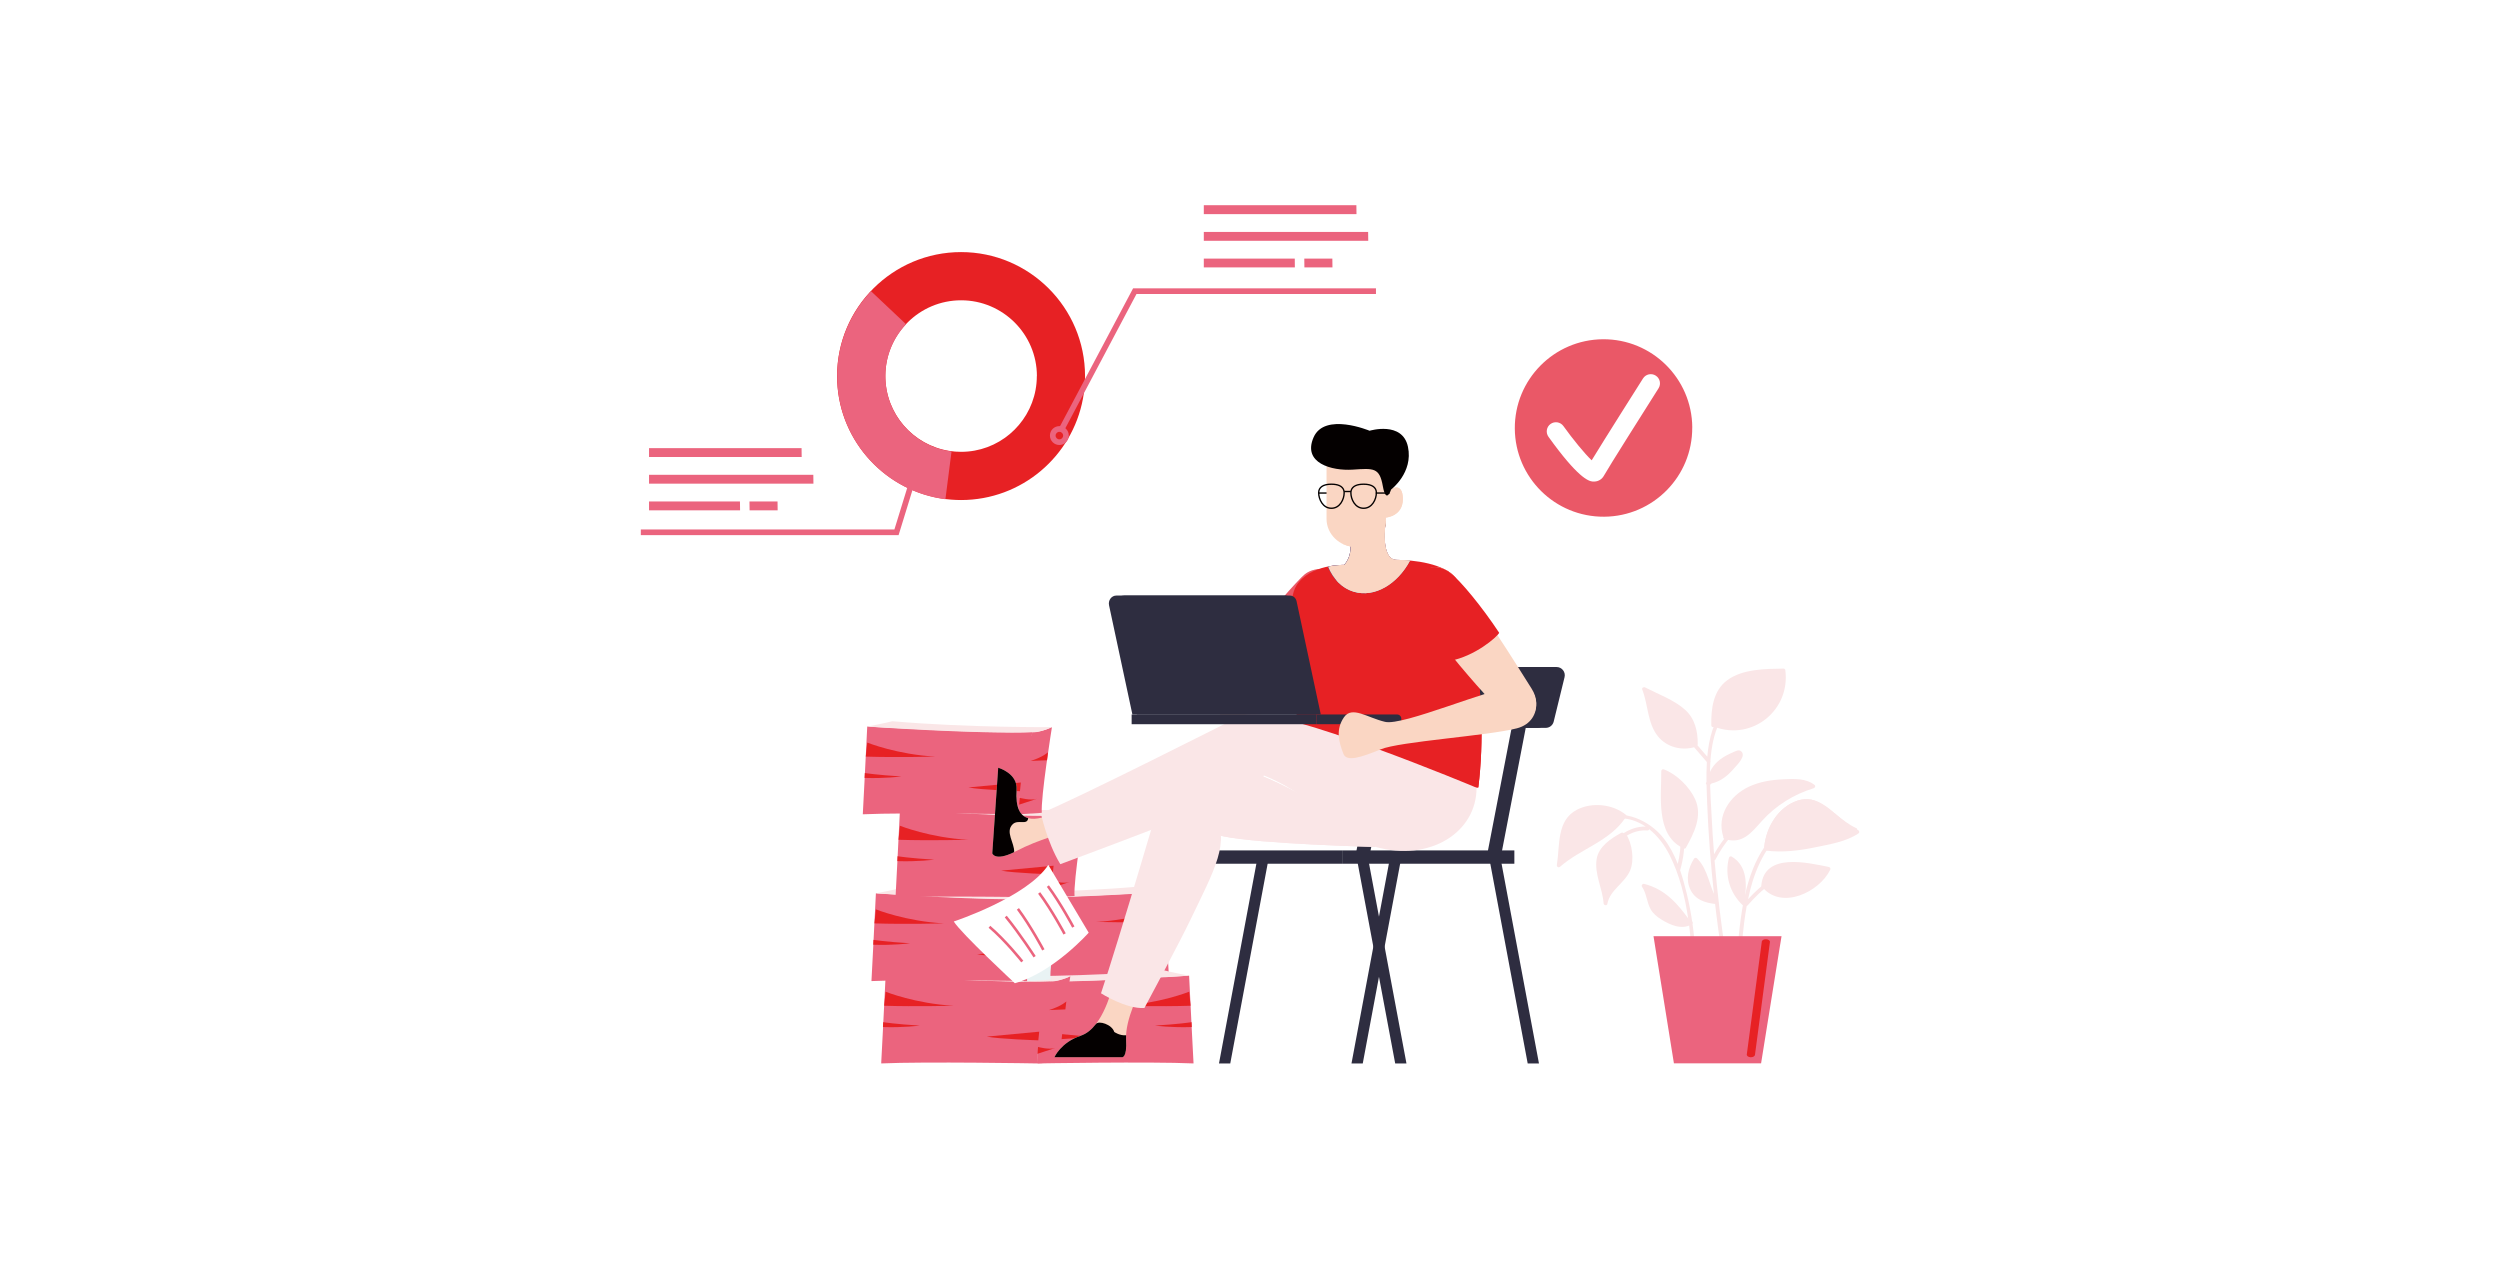 <?xml version="1.0" encoding="UTF-8"?>
<svg id="_レイヤー_2" data-name="レイヤー 2" xmlns="http://www.w3.org/2000/svg" xmlns:xlink="http://www.w3.org/1999/xlink" viewBox="0 0 670 340">
  <defs>
    <style>
      .cls-1 {
        fill: #e72124;
      }

      .cls-1, .cls-2, .cls-3, .cls-4, .cls-5, .cls-6, .cls-7, .cls-8, .cls-9, .cls-10, .cls-11, .cls-12 {
        stroke-width: 0px;
      }

      .cls-2 {
        fill: #85b3c1;
      }

      .cls-3 {
        fill: #eb647e;
      }

      .cls-4 {
        fill: #ea5867;
      }

      .cls-5 {
        fill: #2e2d40;
      }

      .cls-6 {
        fill: #e9f3f4;
      }

      .cls-7 {
        fill: #040000;
      }

      .cls-8 {
        fill: #fad6c3;
      }

      .cls-9 {
        fill: #fae6e7;
      }

      .cls-10 {
        fill: url(#_裼_胙琅韃_140);
      }

      .cls-11 {
        fill: #003592;
      }

      .cls-12 {
        fill: #fff;
      }
    </style>
    <linearGradient id="_裼_胙琅韃_140" data-name="ﾁ裼 胙琅韃 140" x1="342.04" y1="139.48" x2="397.16" y2="139.48" gradientUnits="userSpaceOnUse">
      <stop offset="0" stop-color="#f5c91f"/>
      <stop offset="1" stop-color="#ee731b"/>
    </linearGradient>
  </defs>
  <g id="_商品" data-name="商品">
    <g id="points-02-sp">
      <rect class="cls-12" width="670" height="340"/>
      <g>
        <g>
          <g>
            <path class="cls-3" d="M267.82,240.5s3.73,14.92,3.73,22.03c0,0,30.03-.53,41.75,0,0,0-.77-14.6-1.19-23.52,0,0-33.1,2.02-44.3,1.49Z"/>
            <path class="cls-6" d="M267.82,240.5s-2.19.09-5.21-1.33c0,0,3.07,19.06,2.71,22.97l6.23.4s-.13-13.46-3.73-22.03Z"/>
            <path class="cls-2" d="M312.77,251.47s-3.3.53-9.81.92c0,0,4.48.59,9.87.39l-.06-1.31Z"/>
            <path class="cls-1" d="M312.12,243.31s-8.05,3.23-18.31,3.76c0,0,10.21.27,18.7,0l-.39-3.76Z"/>
            <path class="cls-2" d="M271.2,256.34s10.48-.34,13.81-1l-14.06-1.32.24,2.32Z"/>
            <path class="cls-2" d="M263.68,245.91s1.28,1.26,4.65,2.32l-4.39-.18-.26-2.14Z"/>
            <path class="cls-2" d="M266.71,258.4l4.71,1.55-.15-1.84s-2.92.82-4.56.28Z"/>
            <path class="cls-9" d="M262.61,239.17s22.4.18,42.79-1.58c0,0,1.83.49,6.71,1.43,0,0-29.75,2.1-44.3,1.49,0,0-1.12.4-5.21-1.33Z"/>
          </g>
          <g>
            <path class="cls-3" d="M274.39,262.97s3.73,14.92,3.73,22.03c0,0,30.03-.53,41.75,0,0,0-.77-14.6-1.19-23.52,0,0-33.1,2.02-44.3,1.49Z"/>
            <path class="cls-6" d="M274.39,262.97s-2.19.09-5.21-1.33c0,0,3.07,19.06,2.71,22.97l6.23.4s-.13-13.46-3.73-22.03Z"/>
            <path class="cls-1" d="M319.34,273.94s-3.3.53-9.81.92c0,0,4.48.59,9.87.39l-.06-1.32Z"/>
            <path class="cls-1" d="M318.69,265.78s-8.05,3.23-18.31,3.76c0,0,10.21.27,18.7,0l-.39-3.76Z"/>
            <path class="cls-1" d="M277.77,278.81s10.48-.34,13.81-1l-14.06-1.32.24,2.32Z"/>
            <path class="cls-2" d="M270.25,268.38s1.28,1.26,4.65,2.32l-4.39-.18-.26-2.14Z"/>
            <path class="cls-2" d="M273.28,280.87l4.71,1.55-.15-1.84s-2.92.82-4.56.28Z"/>
            <path class="cls-9" d="M269.18,261.64s22.4.18,42.79-1.59c0,0,1.83.49,6.71,1.43,0,0-29.75,2.1-44.3,1.49,0,0-1.12.4-5.21-1.33Z"/>
          </g>
          <g>
            <path class="cls-3" d="M281.64,262.97s-3.73,14.92-3.73,22.03c0,0-30.03-.53-41.75,0,0,0,.77-14.6,1.19-23.52,0,0,33.1,2.02,44.3,1.49Z"/>
            <path class="cls-3" d="M281.64,262.97s2.19.09,5.21-1.33c0,0-3.07,19.06-2.71,22.97l-6.23.4s.13-13.46,3.73-22.03Z"/>
            <path class="cls-1" d="M236.69,273.94s3.3.53,9.81.92c0,0-4.48.59-9.87.39l.06-1.32Z"/>
            <path class="cls-1" d="M237.34,265.78s8.05,3.23,18.31,3.76c0,0-10.21.27-18.7,0l.39-3.76Z"/>
            <path class="cls-1" d="M278.26,278.81s-10.48-.34-13.81-1l14.06-1.32-.24,2.32Z"/>
            <path class="cls-1" d="M285.78,268.38s-1.28,1.26-4.65,2.32l4.39-.18.26-2.14Z"/>
            <path class="cls-1" d="M282.75,280.87l-4.71,1.55.15-1.84s2.92.82,4.56.28Z"/>
            <path class="cls-9" d="M286.85,261.64s-22.4.18-42.79-1.59c0,0-1.83.49-6.71,1.43,0,0,29.75,2.1,44.3,1.49,0,0,1.12.4,5.21-1.33Z"/>
          </g>
          <g>
            <path class="cls-3" d="M279.03,240.9s-3.73,14.92-3.73,22.03c0,0-30.03-.53-41.75,0,0,0,.77-14.6,1.19-23.52,0,0,33.1,2.02,44.3,1.49Z"/>
            <path class="cls-6" d="M279.03,240.9s2.19.09,5.21-1.33c0,0-3.07,19.06-2.71,22.97l-6.23.4s.13-13.46,3.73-22.03Z"/>
            <path class="cls-1" d="M234.09,251.88s3.3.53,9.81.92c0,0-4.48.59-9.87.39l.06-1.32Z"/>
            <path class="cls-1" d="M234.74,243.71s8.05,3.23,18.31,3.76c0,0-10.21.27-18.7,0l.39-3.76Z"/>
            <path class="cls-1" d="M275.66,256.74s-10.48-.34-13.81-1.01l14.06-1.32-.24,2.32Z"/>
            <path class="cls-2" d="M283.18,246.32s-1.28,1.26-4.65,2.32l4.39-.18.26-2.14Z"/>
            <path class="cls-2" d="M280.14,258.8l-4.71,1.55.15-1.84s2.92.82,4.56.28Z"/>
            <path class="cls-9" d="M284.24,239.57s-22.4.19-42.79-1.58c0,0-1.83.49-6.71,1.43,0,0,29.75,2.1,44.3,1.49,0,0,1.12.4,5.21-1.33Z"/>
          </g>
          <g>
            <path class="cls-3" d="M285.48,218.49s-3.73,14.93-3.73,22.03c0,0-30.03-.53-41.75,0,0,0,.77-14.6,1.19-23.52,0,0,33.1,2.02,44.3,1.49Z"/>
            <path class="cls-3" d="M285.48,218.49s2.19.09,5.21-1.33c0,0-3.07,19.06-2.71,22.97l-6.23.4s.13-13.46,3.73-22.03Z"/>
            <path class="cls-1" d="M240.54,229.47s3.3.53,9.81.92c0,0-4.48.59-9.87.39l.06-1.32Z"/>
            <path class="cls-1" d="M241.19,221.3s8.05,3.23,18.31,3.76c0,0-10.21.27-18.7,0l.39-3.76Z"/>
            <path class="cls-1" d="M282.11,234.33s-10.48-.34-13.81-1l14.06-1.32-.24,2.32Z"/>
            <path class="cls-2" d="M289.63,223.91s-1.28,1.26-4.65,2.32l4.39-.18.26-2.14Z"/>
            <path class="cls-1" d="M286.59,236.39l-4.71,1.55.15-1.84s2.92.82,4.56.28Z"/>
            <path class="cls-9" d="M290.69,217.16s-22.4.19-42.79-1.58c0,0-1.83.49-6.71,1.43,0,0,29.75,2.1,44.3,1.49,0,0,1.12.4,5.21-1.33Z"/>
          </g>
          <g>
            <path class="cls-3" d="M276.71,196.2s-3.73,14.92-3.73,22.03c0,0-30.03-.53-41.75,0,0,0,.77-14.6,1.19-23.52,0,0,33.1,2.02,44.3,1.49Z"/>
            <path class="cls-3" d="M276.71,196.2s2.19.09,5.21-1.33c0,0-3.07,19.06-2.71,22.97l-6.23.4s.13-13.46,3.73-22.03Z"/>
            <path class="cls-1" d="M231.77,207.17s3.3.53,9.81.92c0,0-4.48.59-9.87.39l.06-1.32Z"/>
            <path class="cls-1" d="M232.42,199.01s8.05,3.23,18.31,3.76c0,0-10.21.27-18.7,0l.39-3.76Z"/>
            <path class="cls-1" d="M273.34,212.04s-10.48-.34-13.81-1.01l14.06-1.32-.24,2.32Z"/>
            <path class="cls-1" d="M280.86,201.61s-1.28,1.26-4.65,2.32l4.39-.18.26-2.14Z"/>
            <path class="cls-1" d="M277.83,214.1l-4.71,1.55.15-1.84s2.92.81,4.56.28Z"/>
            <path class="cls-9" d="M281.93,194.87s-22.4.19-42.79-1.58c0,0-1.83.49-6.71,1.43,0,0,29.75,2.1,44.3,1.49,0,0,1.12.4,5.21-1.33Z"/>
          </g>
          <g>
            <path class="cls-12" d="M280.94,231.79l10.83,18.17s-9.38,10.6-19.79,13.55c0,0-14.41-13.36-16.37-16.55,0,0,19.68-6.49,25.34-15.17Z"/>
            <path class="cls-3" d="M287.34,248.62l.62-.33c-.03-.06-3.37-6.34-6.85-11.03l-.56.42c3.45,4.65,6.76,10.88,6.79,10.94Z"/>
            <path class="cls-3" d="M285,250.46l.62-.33c-.03-.06-3.37-6.34-6.85-11.03l-.56.42c3.45,4.65,6.76,10.88,6.79,10.94Z"/>
            <path class="cls-3" d="M279.31,254.73l.62-.33c-.03-.06-3.37-6.34-6.85-11.03l-.56.42c3.45,4.65,6.76,10.88,6.79,10.94Z"/>
            <path class="cls-3" d="M276.98,256.59l.59-.38c-.04-.06-3.84-6.01-7.76-10.8l-.54.44c3.89,4.76,7.67,10.67,7.71,10.73Z"/>
            <path class="cls-3" d="M273.7,257.91l.55-.43c-.04-.06-4.39-5.55-8.85-9.37l-.46.53c4.4,3.77,8.71,9.22,8.75,9.27Z"/>
          </g>
        </g>
        <g>
          <g>
            <g>
              <path class="cls-5" d="M364.58,230.32c.56,0,1.06-.37,1.21-.93l8.57-44.38c.17-.67-.23-1.34-.9-1.51-.67-.17-1.34.23-1.51.9l-8.57,44.38c-.17.67.23,1.35.9,1.52.1.03.21.04.31.04Z"/>
              <path class="cls-5" d="M365.82,230.32c.55,0,1.06-.37,1.21-.93l8.57-44.38c.17-.67-.23-1.34-.9-1.51-.67-.17-1.34.23-1.52.9l-8.57,44.38c-.17.67.23,1.35.9,1.52.1.03.21.04.31.04Z"/>
            </g>
            <g>
              <path class="cls-5" d="M399.82,230.32c.55,0,1.06-.37,1.21-.93l8.57-44.38c.17-.67-.23-1.34-.9-1.51-.67-.17-1.34.23-1.52.9l-8.57,44.38c-.17.67.23,1.35.9,1.52.1.03.21.04.31.04Z"/>
              <path class="cls-5" d="M401.06,230.32c.56,0,1.06-.37,1.21-.93l8.57-44.38c.17-.67-.23-1.34-.9-1.51-.67-.17-1.34.23-1.51.9l-8.57,44.38c-.17.67.23,1.35.9,1.52.1.03.21.04.31.04Z"/>
            </g>
            <polygon class="cls-5" points="336.86 230.67 339.88 230.67 329.71 285 326.69 285 336.86 230.67"/>
            <rect class="cls-5" x="324.95" y="227.91" width="34.74" height="3.57"/>
            <polygon class="cls-5" points="366.76 230.67 363.74 230.67 373.91 285 376.93 285 366.76 230.67"/>
            <polygon class="cls-5" points="402.27 230.67 399.25 230.67 409.42 285 412.44 285 402.27 230.67"/>
            <polygon class="cls-5" points="372.37 230.67 375.39 230.67 365.22 285 362.2 285 372.37 230.67"/>
            <rect class="cls-5" x="359.69" y="227.91" width="46.16" height="3.57"/>
            <path class="cls-5" d="M369.95,195.07h44.3c1.02,0,1.9-.69,2.14-1.68l2.91-11.9c.34-1.39-.71-2.73-2.14-2.73h-44.3c-1.02,0-1.9.69-2.14,1.68l-2.91,11.9c-.34,1.39.71,2.73,2.14,2.73Z"/>
            <path class="cls-5" d="M367.78,195.07h44.3c1.02,0,1.9-.69,2.14-1.68l2.91-11.9c.34-1.39-.71-2.73-2.14-2.73h-44.3c-1.02,0-1.9.69-2.14,1.68l-2.91,11.9c-.34,1.39.71,2.73,2.14,2.73Z"/>
          </g>
          <g>
            <path class="cls-8" d="M360.58,162.29c-2.59,5.83-21.67,25.04-25,28.53-4.02,4.2-10.12,2.44-9.43-2.84.59-4.5,20.72-31.85,23.53-34.05,5.07-3.98,14.14,1.07,10.9,8.37Z"/>
            <path class="cls-4" d="M347.55,182.51c5.59-6.04,11.72-17.26,13.03-20.22,3.25-7.3-5.83-12.35-10.9-8.37-1.58,1.24-10.28,10.84-16.27,19.45,0,3.16,7.99,9.14,14.13,9.14Z"/>
            <path class="cls-1" d="M371.36,139.9s-1.58,10.15,2.94,10.15,12.87.96,15.83,4.88c2.96,3.92,9.22,30.57,6.06,56.1,0,0-32.64,1.87-47.82-13.11,0,0-5.32-33.98-.94-40.97,3.66-5.83,12.78-5.56,12.78-5.56,0,0,2.52-2.22,1.52-7.04-2.43-11.77,9.64-4.45,9.64-4.45Z"/>
            <path class="cls-10" d="M371.2,141.3c.07-.84.16-1.39.16-1.39,0,0-9.7-5.88-9.95,1.39h9.8Z"/>
            <path class="cls-1" d="M390.12,154.93c-.61-.81-1.45-1.49-2.43-2.06l-7.63,34.77-31.69,10.28c15.19,14.99,47.82,13.11,47.82,13.11,3.16-25.54-3.11-52.19-6.06-56.1Z"/>
            <g>
              <path class="cls-12" d="M365.54,158.78c-.91,0-1.8-.13-2.67-.39-2.93-.87-5.3-3.14-6.7-6.41,1.8-.35,3.27-.39,3.83-.39h.27s.06-.05.06-.05c.11-.09,2.59-2.35,1.59-7.23-.54-2.62-.39-4.47.44-5.49.52-.64,1.33-.96,2.4-.96,2.52,0,5.73,1.78,6.38,2.15-.14,1.01-.89,6.97,1.11,9.3.53.62,1.22.94,2.05.94,1.03,0,2.16.05,3.26.15-2.85,5.18-7.43,8.38-12.02,8.38Z"/>
              <path class="cls-11" d="M364.76,138.07h0c2.34,0,5.31,1.58,6.16,2.05-.18,1.34-.8,7.02,1.18,9.33.57.67,1.32,1.01,2.2,1.01.93,0,1.93.04,2.93.12-2.83,4.95-7.26,8-11.68,8-.89,0-1.76-.13-2.61-.38-2.8-.83-5.08-2.97-6.47-6.06,1.67-.3,3.01-.33,3.54-.33h.18s.16,0,.16,0l.12-.11c.11-.1,2.68-2.43,1.65-7.43-.53-2.56-.4-4.35.4-5.32.48-.59,1.24-.89,2.24-.89h0ZM364.76,137.66c-2.33,0-4.12,1.45-3.04,6.7,1,4.82-1.52,7.04-1.52,7.04,0,0-.07,0-.2,0-.54,0-2.16.04-4.11.44,1.35,3.32,3.75,5.82,6.92,6.76.9.27,1.81.39,2.72.39,4.73,0,9.49-3.41,12.35-8.76-1.33-.12-2.56-.17-3.59-.17-4.51,0-2.93-10.15-2.93-10.15,0,0-3.71-2.25-6.6-2.25h0Z"/>
            </g>
            <path class="cls-8" d="M377.89,150.22c-3.4,6.39-9.54,10.01-15.07,8.37-3.18-.94-5.57-3.44-6.92-6.76,2.41-.49,4.31-.44,4.31-.44,0,0,2.52-2.22,1.52-7.04-2.43-11.77,9.64-4.45,9.64-4.45,0,0-1.58,10.15,2.93,10.15,1.03,0,2.27.05,3.59.17Z"/>
            <path class="cls-8" d="M374.3,150.05c-4.51,0-2.93-10.15-2.93-10.15,0,0-.62-.38-1.55-.82v4.71c0,6.46-5.24,11.7-11.7,11.7h0c1.27,1.46,2.86,2.55,4.71,3.1,5.53,1.64,11.67-1.98,15.07-8.37-1.33-.12-2.56-.17-3.59-.17Z"/>
            <rect class="cls-7" x="353.4" y="131.95" width="3.7" height=".37"/>
            <path class="cls-8" d="M355.51,124.93v14.12c0,4.17,3.56,7.54,7.95,7.54h0c4.39,0,7.95-3.38,7.95-7.54v-.35s4.55-.32,4.55-4.94-3.03-2.74-3.03-2.74v-6.1h-17.42Z"/>
            <path class="cls-8" d="M372.93,131.03v-6.1h-6.18s0,.09,0,.13v15.99c0,2.79-2.61,5.06-5.33,4.97-.84-.03-1.62-.27-2.3-.65,1.25.77,2.73,1.23,4.33,1.23,4.39,0,7.95-3.38,7.95-7.54v-.35s4.55-.32,4.55-4.94-3.03-2.74-3.03-2.74Z"/>
            <path class="cls-7" d="M372.82,131.19s-1.33,4.14-2.22-.89c-.89-5.03-2.44-4.81-8.06-4.44-5.62.37-13.53-1.73-10.5-8.65,2.98-6.81,15.01-1.77,15.01-1.77,0,0,8.8-2.66,10.28,4.29,1.48,6.95-4.51,11.46-4.51,11.46Z"/>
            <g>
              <path class="cls-8" d="M285.54,223.1l-1.93-5.68c-6.13,2.99-11.83,3.82-11.16-5.78.31-4.42-4.93-5.89-4.93-5.89l-1.59,22.95s.77,2.35,6.37-.59c6.08-3.19,13.25-5.02,13.25-5.02Z"/>
              <path class="cls-7" d="M271.43,220.87c1.44-1.35,3.87.43,4.13-1.6-2.15-.59-3.45-2.77-3.11-7.63.31-4.42-4.93-5.89-4.93-5.89l-1.59,22.95s.72,2.2,5.86-.33c.17-2.41-2.52-5.47-.36-7.5Z"/>
            </g>
            <g>
              <path class="cls-9" d="M395.72,211.11c0,12.01-12.54,19.91-27.03,15.87-14.49-4.04-14.73-15.55-37.06-21.47,0,0-7.35-11.64,2.19-14,9.54-2.37,61.9,19.6,61.9,19.6Z"/>
              <path class="cls-9" d="M331.53,192.34s-45.06,22.81-52.57,25.59c0,0,1.51,7.52,5.2,13.67,0,0,46.81-17.32,51.57-20.48,9.96-6.6-4.2-18.78-4.2-18.78Z"/>
            </g>
            <g>
              <g>
                <rect class="cls-5" x="303.28" y="191.48" width="49.5" height="2.61"/>
                <path class="cls-5" d="M352.78,194.09h22.78v-1.47c0-.63-.51-1.14-1.14-1.14h-21.64v2.61Z"/>
              </g>
              <g>
                <path class="cls-5" d="M304.67,191.48h49.3l-6.49-30.35c-.19-.89-.93-1.52-1.78-1.52h-44.4c-1.76,0-3.07,1.74-2.68,3.57l6.05,28.3Z"/>
                <path class="cls-5" d="M303.47,191.48h49.3l-6.49-30.35c-.19-.89-.93-1.52-1.78-1.52h-45.33c-1.28,0-2.23,1.27-1.95,2.6l6.26,29.27Z"/>
              </g>
            </g>
            <path class="cls-9" d="M368.69,226.98s-30.98-.79-40.79-2.84c-4.73-.99-20.67-7.52-14.54-16.81,6.13-9.28,34.63,1.83,55.33,19.65Z"/>
            <path class="cls-9" d="M316.18,204.99c4.03.09,7.29,2.58,10.87,4.46,1.83.96,14.8,7.35,13.94,9.26-1.34,2.98-9.3,2.96-15.33,2.61-.55.63-1.26,1.13-2.05,1.45,1.72.7,3.26,1.17,4.28,1.38,9.81,2.05,40.79,2.84,40.79,2.84-18.43-15.87-42.78-26.54-52.51-22Z"/>
            <g>
              <path class="cls-8" d="M289.62,277.58c5.29-1.75,7.84-10.24,9.07-14.79l6.91,2.64s-4.12,7.78-3.8,13.08c.32,5.3-1.19,4.8-1.19,4.8h-18.01s1.73-3.99,7.02-5.73Z"/>
              <path class="cls-7" d="M289.62,277.58c1.6-.53,2.94-1.67,4.08-3.13.74-1.03,4.32.11,4.92,2.11,0,0,1.45,1.05,3.17.89,0,.37-.01.73,0,1.08.32,5.3-1.19,4.8-1.19,4.8h-18.01s1.73-3.99,7.02-5.73Z"/>
            </g>
            <path class="cls-9" d="M312.41,209.22s-12.8,43.58-17.34,56.98c0,0,6.61,4.24,11.63,3.95,0,0,9.33-17.35,12.44-23.86,6.12-12.82,11-21.03,6.05-28.3-3.5-5.13-12.79-8.77-12.79-8.77Z"/>
            <g>
              <path class="cls-8" d="M388.69,153.53c5.05,3.9,19.19,26.98,21.79,31.04,3.13,4.9-.03,10.41-5,8.48-4.23-1.64-24.88-27.23-26.35-30.48-2.66-5.87,3.23-13.94,9.55-9.05Z"/>
              <path class="cls-1" d="M401.78,169.59c-4.69-7.11-10.43-14.01-13.09-16.06-6.32-4.88-13.37,2.74-10.71,8.6.66,1.47,5.15,8.57,10.61,14.98,6.63-1.21,12.62-6.36,13.2-7.52Z"/>
              <path class="cls-8" d="M407.03,183.66c-7.97.88-31.02,10.94-35.83,9.8-4.8-1.13-8.87-4.38-11.03-1.21-2.21,3.24-1.44,6.46-.12,9.81.87,2.2,4.88.87,9.95-1.23,5.09-2.12,28.73-3.62,36.53-5.64,7.73-2,5.88-12.12.49-11.52Z"/>
              <path class="cls-8" d="M401.65,184.85l.51.98s7.02,3.53,7.17,3.34c.15-.19,1.41-2.68,1.41-2.68,0,0-1.07-2.73-2.1-3.98-1.02-1.24-6.99,2.34-6.99,2.34Z"/>
            </g>
            <path class="cls-7" d="M365.45,136.4c-2.46,0-3.6-2.58-3.6-4.32,0-1.61,1.28-2.5,3.6-2.5s3.6.89,3.6,2.5c0,1.74-1.15,4.32-3.6,4.32ZM365.45,129.95c-1.48,0-3.23.37-3.23,2.13,0,1.59,1.03,3.95,3.23,3.95s3.23-2.36,3.23-3.95c0-1.76-1.76-2.13-3.23-2.13Z"/>
            <path class="cls-7" d="M356.82,136.4c-2.46,0-3.6-2.58-3.6-4.32,0-1.61,1.28-2.5,3.6-2.5s3.6.89,3.6,2.5c0,1.74-1.15,4.32-3.6,4.32ZM356.82,129.95c-1.47,0-3.23.37-3.23,2.13,0,1.59,1.03,3.95,3.23,3.95s3.23-2.36,3.23-3.95c0-1.76-1.76-2.13-3.23-2.13Z"/>
            <rect class="cls-7" x="360.24" y="131.54" width="1.81" height=".37"/>
            <rect class="cls-7" x="368.71" y="131.95" width="3.7" height=".37"/>
          </g>
        </g>
        <g>
          <g>
            <path class="cls-9" d="M478.46,179.56c-.03-.22-.29-.38-.5-.38-4.85.08-10.92.09-15.02,3.09-3.82,2.79-4.4,7.72-4.31,12.11,0,.47.53.6.82.4.01,0,.02.02.04.02,10.19,3.81,20.41-4.56,18.97-15.24Z"/>
            <path class="cls-9" d="M454.99,199.39c.04-3.37-.75-6.78-3.34-9.13-2.97-2.69-7.27-4.22-10.78-6.04-.36-.19-.93.13-.75.58,1.59,4.04,1.37,8.98,4.17,12.49,2.38,2.98,6.42,3.99,10,2.89.18-.06.28-.18.33-.32.2-.05.37-.21.37-.47Z"/>
            <path class="cls-9" d="M486.32,210.38c-2.38-1.85-5.46-1.66-8.34-1.53-3.2.14-6.41.63-9.33,2.01-5.07,2.41-8.64,7.74-6.81,13.39-.05.24.05.5.34.6,4.84,1.53,7.17-1.7,10.09-4.92,3.73-4.12,8.52-7.06,13.82-8.69.33-.1.55-.61.23-.86Z"/>
            <path class="cls-9" d="M497.9,222.43c-.06-.02-.12-.05-.19-.08-2.05-.88-3.89-2.56-5.76-4.17,0,0-.01,0-.02-.02-2.04-1.77-4.13-3.44-6.56-3.88-.02,0-.04,0-.06,0-1.12-.21-2.31-.13-3.61.3-5.18,1.73-8.36,7.12-8.87,12.3,0,.12.03.23.08.3-.01.03-.02.05-.03.08-.08.29.07.67.46.72,4.44.52,8.79,0,13.14-.9,3.85-.81,8.2-1.47,11.55-3.7.39-.26.29-.77-.12-.93Z"/>
            <path class="cls-9" d="M490.19,232.36c-5.66-1.13-17.37-4.02-18.17,5.01-.03.29.16.44.38.48,5.14,6.03,15.14,1.25,18.09-4.73.14-.28.04-.68-.31-.75Z"/>
            <path class="cls-9" d="M454.3,214.2c-1.5-3.33-4.99-6.76-8.43-8.02-.32-.12-.65.18-.65.49.06,6.55-1.55,16.87,5.58,20.49.05.03.1.03.15.04.19.28.65.39.87,0,2.2-3.93,4.51-8.53,2.48-13.02Z"/>
            <path class="cls-9" d="M435.74,218.37c-3.48-2.85-8.98-3.46-13.03-1.41-5.62,2.85-4.61,9.62-5.47,14.83-.08.5.45.85.86.5,5.55-4.87,13.29-6.78,17.53-13.16h0c.27-.16.41-.52.11-.77Z"/>
            <path class="cls-9" d="M435.77,223.53c-.16-.24-.42-.27-.64-.19-.14-.18-.38-.28-.64-.14-2.78,1.53-6.04,3.66-6.59,7.02-.65,4.01,1.6,7.93,1.86,11.88.04.54.89.74,1.01.14.71-3.8,4.65-5.53,6.1-8.95,1.19-2.81.56-7.24-1.09-9.77Z"/>
            <path class="cls-9" d="M452.94,246.83c-3.27-4.59-6.63-8.51-12.31-9.95-.41-.1-.84.37-.58.75,1.28,1.92,1.25,4.1,2.32,6.04.63,1.15,1.68,2.01,2.77,2.69,2.42,1.53,5.54,2.92,8.24,1.37.55-.32.1-1.13-.44-.91Z"/>
            <path class="cls-9" d="M460.31,241.42s-.02-.1-.06-.15c-2.25-3.59-2.34-8.15-5.45-11.23-.24-.24-.63-.18-.81.1-1.52,2.44-2.26,5.36-1.05,8.09,1.31,2.95,4.06,3.76,7.05,4.07.53.05.62-.59.3-.88Z"/>
            <path class="cls-9" d="M466.61,201.33c-.64-.54-1.49,0-2.13.27-1.19.51-2.35,1.09-3.39,1.86-1.94,1.45-3.28,3.5-3.4,5.92-.02.06-.02.12-.01.19,0,.07-.01.14-.01.21,0,.58.8.65.99.2,2.49-.54,4.45-2.15,6.08-4.07.75-.88,3.37-3.33,1.87-4.58Z"/>
            <path class="cls-9" d="M467.73,241.83c-.08-.07-.14-.16-.22-.23.64-4.38.91-9.45-3.4-12.03-.28-.17-.67-.01-.75.31-1.19,4.63.18,9.39,3.65,12.68.48.45,1.21-.27.73-.73Z"/>
            <path class="cls-9" d="M497.45,221.92c-1.9-.84-3.69-2.3-5.5-3.74,0,0-.01,0-.02-.02-2.09-1.65-4.2-3.28-6.56-3.88-.02,0-.04,0-.06,0-1.12-.21-2.31-.13-3.61.3-5.18,1.73-8.36,7.12-8.87,12.3,0,.12.03.23.08.3-.01.03-.02.05-.03.08.18,0,.34-.09.44-.25.1-.02.2-.05.28-.14,1.68-1.8,3.48-3.47,5.25-5.19.85-.82,1.68-1.86,2.65-2.55,2.05-1.47,3.82-1.19,5.98-.57,2.58.75,4.93,2.09,7.27,3.37.87.49,1.72,1.33,2.72.87.17-.07.26-.27.26-.45s-.09-.36-.26-.43Z"/>
            <path class="cls-9" d="M451.98,239.2c-.49-1.99-1.04-4.01-1.71-5.98,0-.02.02-.03.02-.05.92-3.15,1.27-6.36,1.09-9.56.17-.03.33-.13.4-.34.59-1.89.84-3.81.75-5.79-.03-.66-1.06-.66-1.03,0,.06,1.37-.05,2.71-.32,4.02-.21-1.52-.53-3.04-.99-4.53-.19-.63-1.18-.36-.99.27,1.45,4.72,1.59,9.53.45,14.29-.96-2.45-2.17-4.79-3.79-6.86-3.81-4.87-10.72-7.83-16.2-5.53-.01-.19-.13-.36-.37-.42-2.12-.51-4.26-.19-6.13.93-.57.34-.05,1.23.52.89,1.52-.92,3.22-1.23,4.95-.91-1.27.72-2.44,1.74-3.44,3.14-.39.54.5,1.05.89.52,2.62-3.64,7.4-4.79,11.58-3.43,1.22.39,2.33.97,3.37,1.66-4.38-.09-7.7,2.84-10.69,5.76-.47.46.25,1.19.73.73.6-.58,1.2-1.16,1.82-1.72-.17,1.03-.21,2.08-.1,3.13.07.65,1.1.66,1.03,0-.14-1.35-.05-2.67.29-3.98.02-.07.02-.13.01-.2,2.12-1.67,4.48-2.89,7.39-2.68.27.02.42-.14.47-.34,2.33,1.84,4.16,4.34,5.49,6.98,2.64,5.25,4.15,11.25,5,17.26-2.12-.55-3.98-1.66-5.46-3.29-.45-.49-1.17.24-.73.73.75.82,1.6,1.52,2.52,2.09-.59,0-1.18-.03-1.77-.12-.65-.1-.92.89-.27.99.98.15,1.96.21,2.96.15.21-.01.35-.13.43-.29.76.35,1.55.63,2.38.82.04,0,.07,0,.1,0,.38,2.91.6,5.82.74,8.63.03.66,1.06.66,1.03,0-.27-5.72-1.05-11.39-2.41-16.96Z"/>
            <path class="cls-9" d="M469.02,218.09c-.93.67-1.81,1.39-2.65,2.14.5-1.82,1.27-3.51,2.37-5.08.38-.54-.51-1.06-.89-.52-1.34,1.91-2.26,4.02-2.73,6.3-.03.15,0,.28.07.39-2.29,2.24-4.24,4.78-5.82,7.61-.28-3.54-.51-7.09-.68-10.63-.12-2.52-.32-5.34-.39-8.25,1.19-1.6,2.45-3.18,4.29-4.04.6-.28.08-1.17-.52-.89-1.57.74-2.74,1.95-3.8,3.28,0-1.36.02-2.73.1-4.1.08-.14.1-.31.03-.47.52-7.25,2.69-14.1,9.64-17.31.6-.28.08-1.16-.52-.89-1.76.81-3.22,1.85-4.43,3.05-.06-1,.1-1.97.47-2.92.24-.62-.75-.88-.99-.27-.52,1.33-.64,2.72-.42,4.13,0,.02.02.04.02.06-2.96,3.52-4.18,8.23-4.62,13.11-1.49-1.73-2.98-3.45-4.46-5.18.14-.07.25-.21.24-.43-.09-1.44-.55-2.79-1.38-3.98-.38-.54-1.27-.02-.89.52.62.88,1,1.84,1.16,2.88-.55-.64-1.11-1.28-1.66-1.93-.43-.5-1.16.23-.73.73,2.54,2.94,5.07,5.89,7.61,8.83-.11,1.79-.12,3.6-.1,5.36-.02.03-.05.06-.07.09-.17.23-.09.46.08.6.04,1.73.1,3.42.17,5.01.33,8.19.95,16.36,1.85,24.51-1.85-1.02-2.87-2.95-3.79-4.79-.3-.59-1.18-.07-.89.52,1.06,2.12,2.27,4.33,4.52,5.36.1.04.19.05.28.04.59,5.23,1.29,10.45,2.11,15.65.1.65,1.09.38.99-.27-1.34-8.54-2.36-17.12-3.09-25.73.09-.04.18-.1.24-.22,2.35-4.54,5.64-8.39,9.78-11.39.53-.39.02-1.28-.52-.89Z"/>
            <path class="cls-9" d="M486.01,218.9c-2.16-.04-4.13.48-5.92,1.36.76-.81,1.58-1.57,2.47-2.24.52-.39,0-1.29-.52-.89-1.72,1.32-3.22,2.85-4.49,4.6-.05.07-.08.14-.09.2-3.47,2.73-6.04,6.89-7.64,10.86-.97,2.41-1.69,4.91-2.25,7.45-.57-.96-.89-2.04-1.25-3.1-.28-.85-.54-1.62-1.33-2.11-.56-.35-1.08.54-.52.89.83.52,1.02,2.02,1.32,2.89.29.84.61,1.64,1.13,2.37.11.15.25.21.4.22-1.24,6.21-1.59,12.66-2.19,18.88-.06.66.96.65,1.03,0,.56-5.79.91-11.71,1.96-17.47.07-.02.15-.06.21-.14,1.94-2.14,3.95-4.3,6.4-5.79.74.68,1.6,1.2,2.56,1.53.63.21.9-.78.27-.99-.7-.24-1.33-.6-1.88-1.06.68-.35,1.38-.66,2.14-.89.63-.19.36-1.18-.27-.99-1,.3-1.92.71-2.79,1.2-.16,0-.3.1-.39.23-2.22,1.32-4.1,3.15-5.88,5.07.34-1.62.73-3.22,1.22-4.8.99-3.2,2.56-6.75,4.75-9.71.02,0,.03,0,.06,0,1.17-.39,2.36-.67,3.58-.83.65-.09.37-1.08-.27-.99-.77.1-1.52.27-2.26.46,2.68-3.09,6.14-5.27,10.45-5.18.66.01.66-1.02,0-1.03Z"/>
          </g>
          <polygon class="cls-3" points="477.45 250.9 476.63 255.99 475.16 265.11 471.97 284.98 448.61 284.98 445.42 265.11 443.95 255.99 443.14 250.9 477.45 250.9"/>
          <path class="cls-1" d="M469.23,283.34s-.06,0-.09,0c-.6-.03-1.05-.37-1-.75l4.02-30.24c.05-.38.57-.67,1.18-.63.6.03,1.05.37,1,.75l-4.01,30.24c-.05.36-.53.63-1.09.63Z"/>
        </g>
        <g>
          <g>
            <g>
              <path class="cls-1" d="M290.79,100.79c0-18.32-14.9-33.23-33.23-33.23-9.15,0-17.45,3.72-23.47,9.72-6.03,6.02-9.76,14.33-9.76,23.5,0,16.55,12.16,30.31,28.02,32.82,1.69.26,3.44.41,5.21.41,16.26,0,29.82-11.73,32.67-27.17.37-1.96.56-3.99.56-6.06ZM277.87,100.79c0,1.27-.12,2.5-.34,3.7-1.74,9.44-10.03,16.6-19.96,16.6-1.08,0-2.14-.08-3.18-.25-9.69-1.54-17.12-9.95-17.12-20.06,0-5.61,2.28-10.69,5.97-14.36,3.68-3.67,8.74-5.94,14.34-5.94,11.2,0,20.31,9.11,20.31,20.31Z"/>
              <path class="cls-3" d="M237.29,101.43c-.17-5.61,1.96-10.75,5.54-14.53l-9.4-8.86c-5.85,6.2-9.33,14.62-9.05,23.79.5,16.55,13.06,29.94,28.99,31.97l1.64-12.81c-9.73-1.25-17.41-9.43-17.71-19.54Z"/>
            </g>
            <g>
              <polygon class="cls-3" points="240.82 143.42 171.74 143.42 171.74 141.9 239.7 141.9 244.06 127.75 245.51 128.2 240.82 143.42"/>
              <path class="cls-3" d="M245.18,129.19c-1.39,0-2.53-1.13-2.53-2.53s1.13-2.53,2.53-2.53,2.53,1.13,2.53,2.53-1.13,2.53-2.53,2.53ZM245.18,125.66c-.56,0-1.01.45-1.01,1.01s.45,1.01,1.01,1.01,1.01-.45,1.01-1.01-.45-1.01-1.01-1.01Z"/>
            </g>
            <g>
              <polygon class="cls-3" points="284.97 115.79 283.63 115.08 303.67 77.27 368.76 77.27 368.76 78.79 304.58 78.79 284.97 115.79"/>
              <path class="cls-3" d="M283.91,119.26c-1.39,0-2.53-1.13-2.53-2.53s1.13-2.53,2.53-2.53,2.53,1.13,2.53,2.53-1.13,2.53-2.53,2.53ZM283.91,115.73c-.56,0-1.01.45-1.01,1.01s.45,1.01,1.01,1.01,1.01-.45,1.01-1.01-.45-1.01-1.01-1.01Z"/>
            </g>
          </g>
          <g>
            <polygon class="cls-3" points="173.94 136.77 173.94 134.4 198.31 134.4 198.34 136.77 173.94 136.77"/>
            <polygon class="cls-3" points="173.94 129.62 173.94 127.25 217.97 127.25 218 129.62 173.94 129.62"/>
            <polygon class="cls-3" points="173.94 122.47 173.94 120.1 214.82 120.1 214.85 122.47 173.94 122.47"/>
            <polygon class="cls-3" points="200.86 134.4 208.38 134.4 208.41 136.77 200.89 136.77 200.86 134.4"/>
          </g>
          <g>
            <polygon class="cls-3" points="322.62 71.67 322.62 69.3 347 69.3 347.02 71.67 322.62 71.67"/>
            <polygon class="cls-3" points="322.62 64.53 322.62 62.15 366.66 62.15 366.69 64.53 322.62 64.53"/>
            <polygon class="cls-3" points="322.62 57.38 322.62 55 363.51 55 363.54 57.38 322.62 57.38"/>
            <polygon class="cls-3" points="349.55 69.3 357.07 69.3 357.1 71.67 349.58 71.67 349.55 69.3"/>
          </g>
        </g>
        <g>
          <path class="cls-4" d="M453.52,114.54c.09,13.13-10.48,23.85-23.61,23.94-13.13.09-23.85-10.48-23.94-23.61-.09-13.13,10.48-23.85,23.61-23.95,13.13-.09,23.85,10.48,23.95,23.61Z"/>
          <path class="cls-12" d="M426.96,129.07c-1.32-.07-4.2-1.2-11.97-12.01-.79-1.11-.54-2.65.56-3.44,1.11-.79,2.65-.54,3.44.56,2.5,3.49,5.72,7.43,7.58,9.18,3.42-5.62,13.28-21.18,13.76-21.94.73-1.15,2.25-1.49,3.4-.76,1.15.73,1.49,2.25.76,3.4-3.72,5.87-13.6,21.51-14.64,23.42-.5.92-1.42,1.51-2.46,1.57-.13,0-.27.02-.44,0Z"/>
        </g>
      </g>
    </g>
  </g>
</svg>